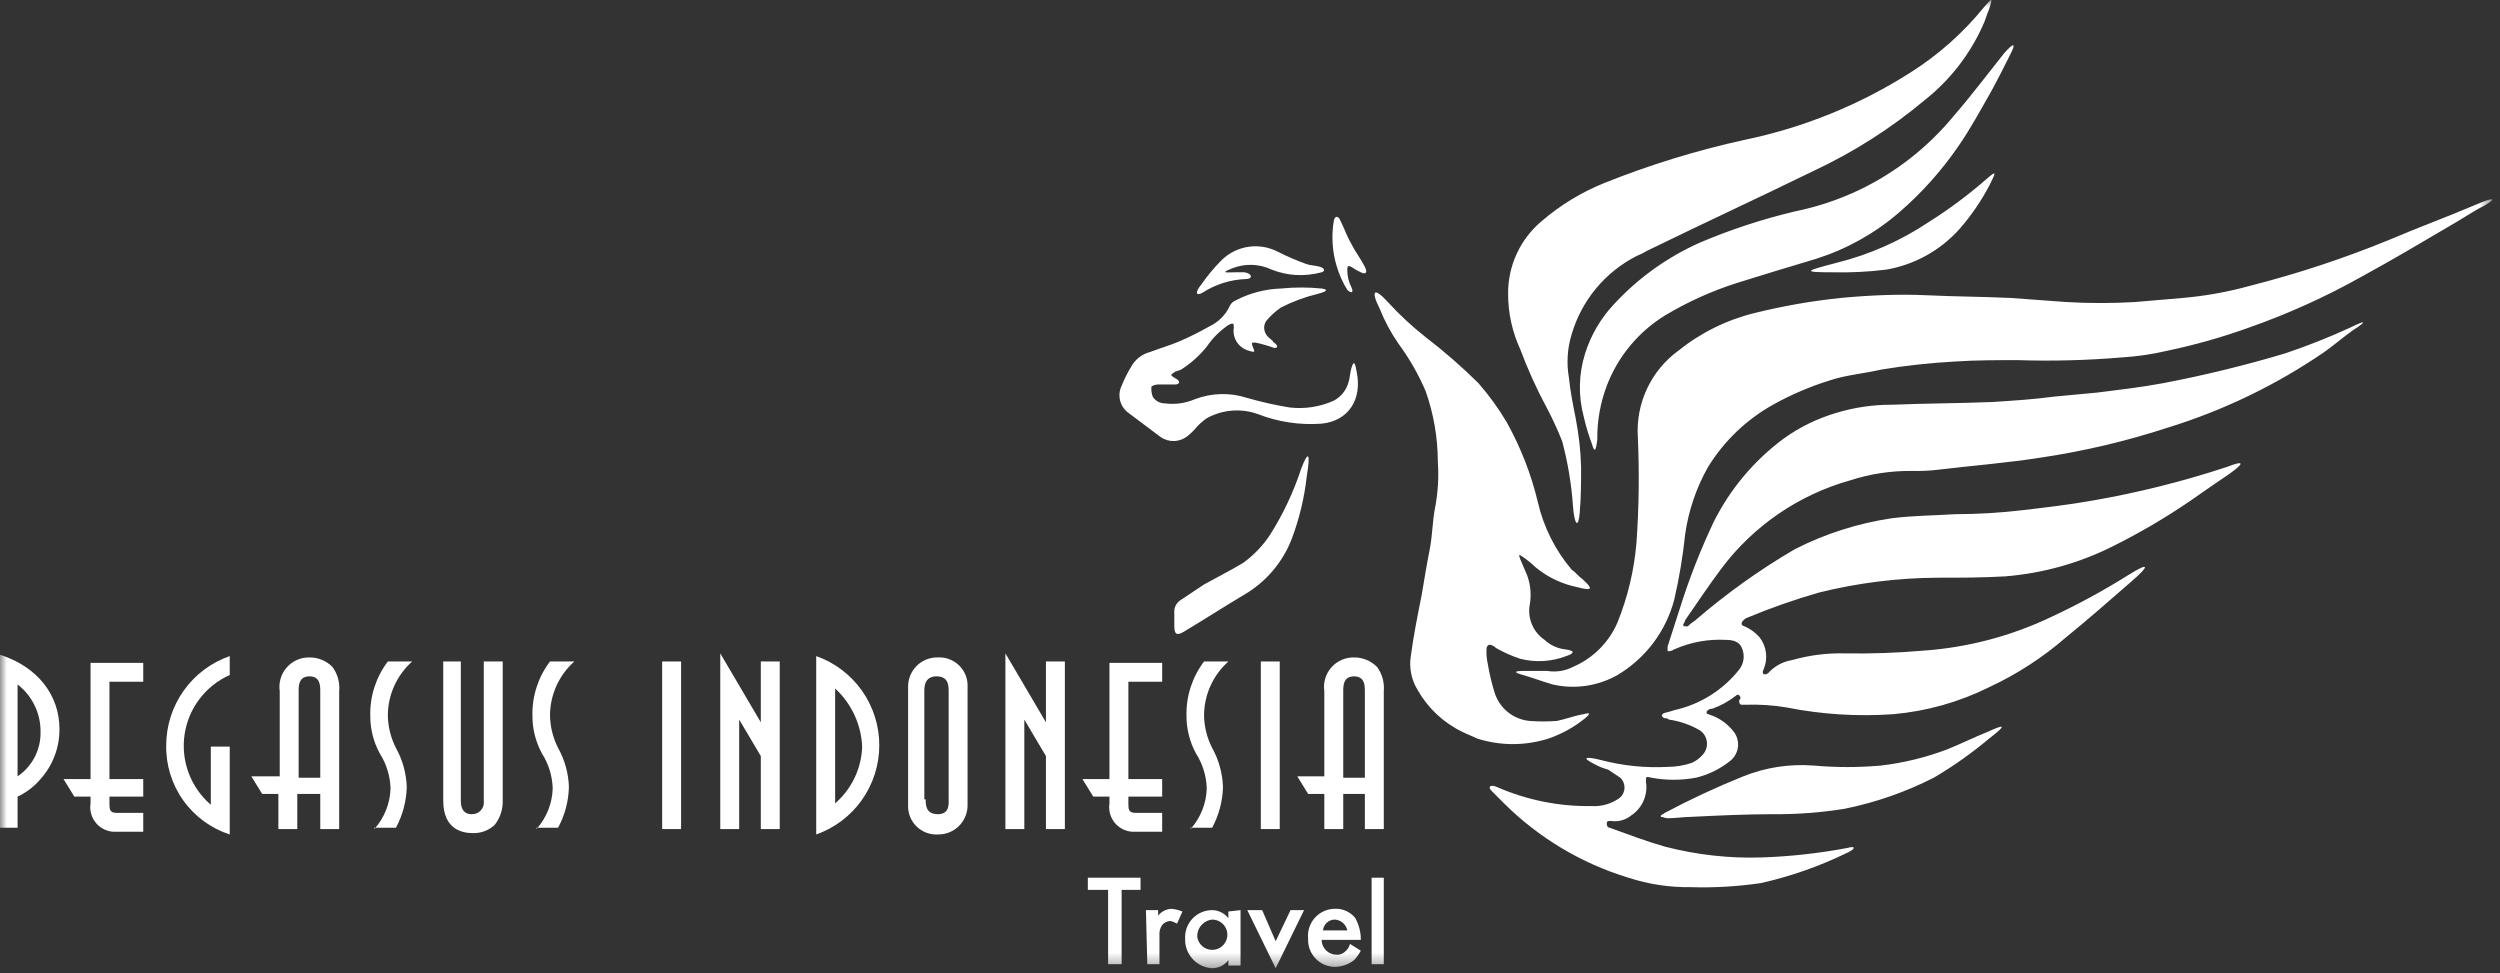 <svg width="185" height="72" viewBox="0 0 185 72" fill="none" xmlns="http://www.w3.org/2000/svg">
<rect x="0" y="0" width="185" height="72" fill="#333333" stroke="none"/>
<g clip-path="url(#clip0_43_587)">
<mask id="mask0_43_587" style="mask-type:luminance" maskUnits="userSpaceOnUse" x="0" y="0" width="185" height="72">
<path d="M184.43 0H0V71.65H184.43V0Z" fill="white"/>
</mask>
<g mask="url(#mask0_43_587)">
<path d="M83 65.85V71.35H82V65.85H80.5V64.95H84.4V65.85H83Z" fill="white"/>
<path d="M84.8 67.35H85.7V67.75C85.822 67.601 85.974 67.48 86.147 67.393C86.319 67.307 86.507 67.258 86.7 67.25C86.974 67.281 87.243 67.348 87.5 67.45L87.1 68.35C86.945 68.257 86.776 68.189 86.6 68.15C86.485 68.157 86.372 68.187 86.269 68.238C86.166 68.29 86.074 68.362 86 68.45C85.841 68.685 85.77 68.968 85.8 69.25V71.35H84.9L84.8 67.35Z" fill="white"/>
<path d="M91.8 67.35V71.45H90.9V71.05C90.76 71.236 90.578 71.386 90.37 71.491C90.162 71.595 89.933 71.649 89.7 71.65C89.144 71.619 88.624 71.371 88.249 70.959C87.875 70.548 87.678 70.006 87.7 69.45C87.686 69.179 87.728 68.908 87.822 68.654C87.917 68.4 88.062 68.167 88.249 67.971C88.436 67.774 88.661 67.618 88.911 67.511C89.16 67.404 89.428 67.35 89.7 67.35C89.932 67.352 90.161 67.407 90.369 67.511C90.577 67.615 90.758 67.765 90.9 67.95V67.45L91.8 67.35ZM88.6 69.35C88.634 69.561 88.728 69.758 88.871 69.918C89.014 70.077 89.2 70.192 89.406 70.249C89.612 70.306 89.831 70.303 90.035 70.24C90.24 70.177 90.422 70.057 90.56 69.893C90.698 69.73 90.787 69.53 90.815 69.318C90.844 69.106 90.811 68.89 90.72 68.696C90.63 68.502 90.485 68.338 90.305 68.224C90.124 68.109 89.914 68.049 89.7 68.05C89.384 68.083 89.094 68.237 88.888 68.479C88.683 68.721 88.58 69.033 88.6 69.35Z" fill="white"/>
<path d="M93.4 67.35L94.4 69.65L95.5 67.35H96.5L94.4 71.65L92.3 67.35H93.4Z" fill="white"/>
<path d="M100.7 70.35C100.568 70.606 100.399 70.842 100.2 71.05C99.799 71.362 99.308 71.537 98.8 71.55C98.529 71.55 98.26 71.496 98.011 71.389C97.761 71.282 97.536 71.126 97.349 70.929C97.162 70.733 97.017 70.5 96.923 70.246C96.828 69.992 96.787 69.721 96.8 69.45C96.772 69.171 96.803 68.889 96.891 68.623C96.979 68.357 97.122 68.112 97.31 67.905C97.499 67.697 97.729 67.532 97.986 67.419C98.242 67.306 98.52 67.249 98.8 67.25C99.088 67.239 99.374 67.297 99.635 67.418C99.896 67.54 100.124 67.722 100.3 67.95C100.55 68.411 100.688 68.925 100.7 69.45V69.55H97.8C97.803 69.841 97.919 70.119 98.125 70.325C98.331 70.531 98.609 70.647 98.9 70.65C99.118 70.663 99.333 70.591 99.5 70.45C99.698 70.302 99.839 70.09 99.9 69.85L100.7 70.35ZM99.7 68.85C99.657 68.637 99.546 68.444 99.384 68.299C99.222 68.155 99.017 68.067 98.8 68.05C98.576 68.044 98.359 68.123 98.192 68.272C98.025 68.421 97.92 68.627 97.9 68.85H99.7Z" fill="white"/>
<path d="M102.4 64.95H101.5V71.35H102.4V64.95Z" fill="white"/>
<path fill-rule="evenodd" clip-rule="evenodd" d="M173.9 24.25C172.335 24.969 170.733 25.604 169.1 26.15C166.139 27.036 163.135 27.77 160.1 28.35C158.5 28.65 156.8 28.85 155.2 29.05L152 29.35C150.5 29.55 149 29.65 147.4 29.75C144.9 29.85 142.4 29.85 140 29.95C138.611 29.945 137.229 30.148 135.9 30.55C134.502 30.958 133.183 31.601 132 32.45C129.801 34.076 128.019 36.201 126.8 38.65C125.821 40.723 124.985 42.862 124.3 45.05C124 45.95 123.7 46.95 123.4 47.85V48.15C123.5 48.25 123.6 48.15 123.7 48.15C123.8 48.15 123.8 48.05 123.9 48.05C125.094 47.521 126.396 47.281 127.7 47.35C128.2 47.35 128.7 47.45 128.9 47.95C129.014 48.21 129.056 48.496 129.021 48.778C128.986 49.059 128.875 49.326 128.7 49.55C127.493 51.073 125.798 52.132 123.9 52.55C123.671 52.63 123.437 52.697 123.2 52.75C122.9 52.85 122.9 53.05 123.2 53.15C123.254 53.144 123.309 53.149 123.361 53.166C123.413 53.184 123.46 53.212 123.5 53.25C124.311 53.365 125.093 53.636 125.8 54.05C125.941 54.148 126.06 54.275 126.148 54.422C126.236 54.569 126.291 54.734 126.31 54.904C126.329 55.075 126.311 55.248 126.258 55.411C126.204 55.574 126.116 55.724 126 55.85C125.778 56.104 125.506 56.308 125.2 56.45C124.62 56.647 124.012 56.748 123.4 56.75C121.751 56.837 120.098 56.669 118.5 56.25C117.3 55.95 117 56.05 118 56.55C118.315 56.726 118.651 56.86 119 56.95L119.9 57.55C120.014 57.658 120.101 57.791 120.154 57.939C120.207 58.087 120.225 58.245 120.205 58.401C120.186 58.556 120.13 58.706 120.042 58.836C119.954 58.966 119.837 59.074 119.7 59.15C119.135 59.512 118.47 59.687 117.8 59.65C115.393 59.689 113.007 59.211 110.8 58.25C110.4 58.05 110 58.15 110.4 58.55L111.3 59.45C113.872 62.007 117.03 63.895 120.5 64.95C121.985 65.434 123.539 65.67 125.1 65.65C126.839 65.703 128.579 65.602 130.3 65.35C132.477 64.86 134.591 64.122 136.6 63.15C137.3 62.85 137.4 62.55 136.7 62.75C134.621 63.142 132.515 63.376 130.4 63.45C127.974 63.531 125.549 63.261 123.2 62.65C121.8 62.25 120.5 61.75 119.1 61.25C119 61.25 118.9 61.15 118.9 60.95C118.9 60.75 119 60.75 119.2 60.75C119.464 60.792 119.734 60.778 119.992 60.709C120.251 60.64 120.492 60.518 120.7 60.35C121.105 60.084 121.425 59.706 121.62 59.263C121.815 58.819 121.878 58.328 121.8 57.85C121.8 57.45 121.8 57.45 122.2 57.55C123.291 57.753 124.409 57.753 125.5 57.55C126.455 57.322 127.345 56.878 128.1 56.25C128.392 55.99 128.575 55.629 128.612 55.239C128.649 54.85 128.538 54.461 128.3 54.15C127.884 53.613 127.332 53.199 126.7 52.95C126.6 52.95 126.5 52.85 126.4 52.85C126.3 52.85 126.2 52.65 126.4 52.55C126.44 52.512 126.487 52.484 126.539 52.466C126.591 52.449 126.646 52.444 126.7 52.45C127.35 52.217 127.958 51.879 128.5 51.45C128.513 51.437 128.529 51.426 128.546 51.419C128.563 51.412 128.581 51.408 128.6 51.408C128.619 51.408 128.637 51.412 128.654 51.419C128.671 51.426 128.687 51.437 128.7 51.45C128.754 51.504 128.789 51.574 128.8 51.65C128.8 51.75 128.7 51.75 128.7 51.85C128.7 51.95 128.7 52.15 128.9 52.15H129.2C130.204 52.117 131.209 52.184 132.2 52.35C134.799 52.868 137.456 53.036 140.1 52.85C142.571 52.632 144.979 51.954 147.2 50.85C149.264 49.89 151.183 48.644 152.9 47.15C154.5 45.85 156.1 44.45 157.7 43.05C159.1 41.85 159.1 41.55 157.5 42.55C155.667 43.702 153.763 44.737 151.8 45.65C148.819 47.074 145.596 47.922 142.3 48.15C140.371 48.316 138.435 48.383 136.5 48.35C135.182 48.319 133.867 48.487 132.6 48.85C131.998 48.948 131.44 49.227 131 49.65C130.7 50.05 130.3 49.95 130.5 49.55C130.672 49.16 130.735 48.731 130.682 48.308C130.63 47.886 130.463 47.485 130.2 47.15C129.896 46.806 129.521 46.533 129.1 46.35C128.7 46.25 128.9 45.95 129.2 45.75C130.962 45.013 132.765 44.378 134.6 43.85C137.479 43.134 140.433 42.764 143.4 42.75C145.1 42.75 146.7 42.75 148.4 42.65C151.149 42.426 153.831 41.679 156.3 40.45C158.309 39.452 160.247 38.316 162.1 37.05C163.1 36.35 164.1 35.65 165 35.05C166.1 34.25 166.1 34.05 164.8 34.55C161.533 35.629 158.191 36.465 154.8 37.05C153.1 37.35 151.4 37.55 149.7 37.75C148.041 37.947 146.371 38.047 144.7 38.05C143.1 38.15 141.6 38.15 140 38.35C137.491 38.719 135.059 39.496 132.8 40.65C130.176 42.186 127.699 43.96 125.4 45.95C125.215 46.058 125.046 46.193 124.9 46.35H124.6C124.6 46.35 124.5 46.15 124.6 46.15C124.7 45.95 124.7 45.85 124.8 45.75C125.7 44.45 126.5 43.25 127.4 42.05C129.77 38.902 133.107 36.618 136.9 35.55C138.385 35.066 139.939 34.83 141.5 34.85C142.168 34.867 142.837 34.833 143.5 34.75C146 34.45 148.6 34.25 151.1 33.85C154.256 33.377 157.367 32.641 160.4 31.65C164.527 30.378 168.438 28.491 172 26.05C172.7 25.55 173.4 24.95 174.1 24.45C175.2 23.75 175.1 23.65 173.9 24.25ZM183.2 15.15C181.1 16.05 178.9 16.85 176.8 17.75C173.45 19.122 170.008 20.258 166.5 21.15C164.865 21.603 163.191 21.905 161.5 22.05L158 22.35C156.301 22.45 154.599 22.45 152.9 22.35L148.8 22.05C146.7 21.95 144.7 21.95 142.6 21.85C140.5 21.75 138.3 21.85 136.2 22.05C134.077 22.271 131.972 22.638 129.9 23.15C127.816 23.651 125.87 24.607 124.2 25.95C123.202 26.678 122.403 27.646 121.879 28.765C121.354 29.884 121.121 31.117 121.2 32.35C121.317 34.95 121.283 37.554 121.1 40.15C120.931 42.176 120.459 44.164 119.7 46.05C119.066 47.534 117.884 48.717 116.4 49.35C115.815 49.65 115.149 49.755 114.5 49.65H112.8C112 49.65 112 49.75 112.7 49.95C113.4 50.15 114.2 50.45 114.9 50.65C116.531 51.026 118.244 50.776 119.7 49.95C121.782 48.708 123.291 46.696 123.9 44.35C124.264 42.768 124.531 41.165 124.7 39.55C124.947 37.791 125.524 36.095 126.4 34.55C127.583 32.633 129.235 31.05 131.2 29.95C132.534 29.207 133.942 28.604 135.4 28.15C136.6 27.75 137.9 27.65 139.2 27.35C141.021 27.051 142.857 26.851 144.7 26.75C146.2 26.65 147.8 26.65 149.3 26.65C151.868 26.733 154.439 26.666 157 26.45C158.146 26.381 159.283 26.214 160.4 25.95C162.437 25.523 164.442 24.955 166.4 24.25C169.306 23.231 172.116 21.959 174.8 20.45C177 19.25 179.2 17.95 181.4 16.65C182.1 16.25 182.7 15.85 183.4 15.45C184.8 14.75 184.8 14.45 183.2 15.15ZM114.6 54.65C115.58 54.311 116.494 53.803 117.3 53.15C118 52.55 117.3 52.85 116.7 52.95C116.3 53.05 115.7 53.25 115.2 53.35C114.534 53.4 113.866 53.4 113.2 53.35C112.607 53.297 112.043 53.069 111.58 52.696C111.118 52.322 110.776 51.819 110.6 51.25C110.386 50.562 110.219 49.861 110.1 49.15C110.017 48.789 109.984 48.419 110 48.05C110 47.75 110.2 47.65 110.4 47.75C110.6 47.85 110.6 47.85 110.7 47.95C111.272 48.276 111.875 48.544 112.5 48.75C113.627 49.037 114.815 48.967 115.9 48.55C116.5 48.35 116.6 48.15 115.8 48.05C115.238 47.984 114.712 47.739 114.3 47.35C113.885 47.069 113.56 46.675 113.365 46.213C113.169 45.752 113.112 45.243 113.2 44.75C113.333 44.012 113.264 43.252 113 42.55C112.9 42.35 112.8 42.05 112.7 41.85C112.4 41.15 112.3 40.95 112.6 41.15C112.9 41.35 113.3 41.65 113.6 41.95C114.387 42.609 115.308 43.087 116.3 43.35C117.5 43.65 118.2 43.85 117.1 42.85C116.8 42.65 116.6 42.35 116.3 42.15C115.079 40.707 114.221 38.993 113.8 37.15C113.305 35.088 112.531 33.103 111.5 31.25C110.891 30.221 110.188 29.25 109.4 28.35C108.172 27.136 106.87 26.001 105.5 24.95C104.497 24.162 103.561 23.292 102.7 22.35C101.7 21.25 101.4 21.45 102.1 22.85C102.466 23.767 102.936 24.639 103.5 25.45C104.299 26.536 104.97 27.71 105.5 28.95C106.089 30.621 106.393 32.379 106.4 34.15C106.48 35.287 106.413 36.43 106.2 37.55C106 38.55 106 39.65 105.8 40.65C105.6 41.65 105.4 42.85 105.2 44.05C104.9 45.55 104.6 47.05 104.4 48.55C104.263 49.416 104.441 50.303 104.9 51.05C105.659 52.395 106.81 53.477 108.2 54.15C108.6 54.35 108.9 54.45 109.3 54.65C111.024 55.201 112.876 55.201 114.6 54.65ZM114.5 30.25C114.908 31.03 115.275 31.832 115.6 32.65C116.02 34.221 116.288 35.828 116.4 37.45C116.5 38.85 116.8 39.15 116.9 37.95C117 36.75 117 35.65 117 34.55C116.966 33.341 116.832 32.137 116.6 30.95C116.4 29.95 116.2 28.95 116.1 27.95C115.913 26.883 115.982 25.786 116.3 24.75C116.662 23.507 117.275 22.351 118.1 21.354C118.926 20.356 119.947 19.538 121.1 18.95C121.376 18.837 121.644 18.703 121.9 18.55C126 16.55 130.1 14.65 134.2 12.65C137.186 11.253 139.976 9.471 142.5 7.35C144.306 5.906 145.745 4.056 146.7 1.95C146.9 1.55 147 1.15 147.2 0.65C147.5 -0.25 147.4 -0.15 146.8 0.55C145.271 2.431 143.447 4.052 141.4 5.35C137.638 7.751 133.47 9.445 129.1 10.35C125.551 11.127 122.072 12.197 118.7 13.55C117.025 14.228 115.472 15.174 114.1 16.35C113.309 17.008 112.674 17.834 112.242 18.768C111.809 19.702 111.59 20.721 111.6 21.75C111.6 23.166 111.907 24.565 112.5 25.85C113.064 27.361 113.732 28.831 114.5 30.25ZM137.6 14.05C136.071 14.776 134.459 15.314 132.8 15.65C130.407 16.22 128.065 16.989 125.8 17.95C123.374 19.028 121.195 20.594 119.4 22.55C118.441 23.579 117.724 24.809 117.3 26.15C116.818 27.675 116.783 29.306 117.2 30.85C117.354 31.53 117.554 32.198 117.8 32.85C118 33.55 118.1 33.35 118.2 32.55C118.18 31.185 118.418 29.828 118.9 28.55C119.722 26.391 121.234 24.563 123.2 23.35C124.869 22.349 126.647 21.544 128.5 20.95C130.4 20.35 132.4 19.75 134.4 19.15C136.642 18.44 138.717 17.283 140.5 15.75C142.171 14.312 143.65 12.665 144.9 10.85C145.8 9.55 146.5 8.25 147.3 6.85C147.8 5.95 148.3 4.95 148.8 3.95C149.2 3.15 149 3.15 148.3 3.95C147.1 5.45 145.9 7.05 144.6 8.55C142.695 10.872 140.306 12.749 137.6 14.05ZM100 27.25C99.9 27.55 99.9 27.95 99.8 28.25C99.724 28.547 99.587 28.825 99.397 29.066C99.208 29.307 98.97 29.506 98.7 29.65C97.666 30.114 96.525 30.287 95.4 30.15C94.354 29.975 93.319 29.741 92.3 29.45C91.027 29.033 89.65 29.068 88.4 29.55C87.707 29.845 86.947 29.948 86.2 29.85C86.02 29.851 85.842 29.805 85.684 29.718C85.527 29.63 85.394 29.504 85.3 29.35C85.218 29.126 85.184 28.888 85.2 28.65C85.2 28.55 85.5 28.45 85.7 28.45H87C87.2 28.45 87.5 28.25 86.9 27.95C86.6 27.75 86.6 27.75 86.9 27.55C87 27.45 87.2 27.45 87.4 27.35C88.123 26.893 88.765 26.318 89.3 25.65C89.729 25.021 90.271 24.479 90.9 24.05C91.3 23.85 91.3 23.95 91.3 24.25C91.243 24.619 91.323 24.996 91.526 25.31C91.729 25.623 92.04 25.851 92.4 25.95C93 26.15 92.8 25.95 92.7 25.65C92.6 25.35 92.6 25.35 92.9 25.35C93.376 25.45 93.843 25.584 94.3 25.75C94.5 25.75 94.6 25.65 94.4 25.45C94.2 25.25 94.2 25.35 94.2 25.25C94 25.05 93.8 24.95 93.7 24.75C93.601 24.602 93.548 24.428 93.548 24.25C93.548 24.072 93.601 23.898 93.7 23.75C94.017 23.366 94.388 23.029 94.8 22.75C95.658 22.314 96.564 21.978 97.5 21.75C97.9 21.65 98.5 21.45 97.8 21.35C96.802 21.25 95.797 21.25 94.8 21.35C93.613 21.388 92.45 21.695 91.4 22.25C91.221 22.329 91.079 22.471 91 22.65C90.691 23.31 90.16 23.84 89.5 24.15C88.787 24.556 88.053 24.924 87.3 25.25C86.6 25.55 85.9 25.75 85.1 26.05C84.803 26.126 84.525 26.263 84.284 26.453C84.043 26.642 83.844 26.88 83.7 27.15C83.427 27.596 83.193 28.064 83 28.55C82.836 28.889 82.797 29.275 82.888 29.64C82.979 30.006 83.196 30.328 83.5 30.55L85.9 32.35C86.199 32.553 86.556 32.654 86.917 32.636C87.278 32.617 87.623 32.482 87.9 32.25C88.158 32.042 88.392 31.808 88.6 31.55C88.811 31.326 89.046 31.125 89.3 30.95C89.875 30.631 90.512 30.439 91.167 30.387C91.823 30.335 92.482 30.425 93.1 30.65C94.595 31.23 96.201 31.469 97.8 31.35C99.8 31.15 100.8 29.55 100.4 27.55C100.3 26.95 100.2 26.55 100 27.25ZM147.1 54.15C146.1 54.55 145.1 55.05 144.1 55.45C142.522 56.049 140.876 56.452 139.2 56.65C137.537 56.8 135.863 56.8 134.2 56.65C132.428 56.515 130.649 56.789 129 57.45C127.021 58.248 125.085 59.149 123.2 60.15C123.1 60.25 123 60.25 122.9 60.35V60.45C123.1 60.45 123.2 60.55 123.4 60.55C124 60.55 124.6 60.45 125.1 60.45C127.1 60.35 129.2 60.25 131.2 60.25C132.975 60.266 134.748 60.132 136.5 59.85C138.794 59.385 141.014 58.612 143.1 57.55C144.545 56.699 145.916 55.729 147.2 54.65C148.5 53.65 148.4 53.55 147.1 54.15ZM96.3 34.65C95.739 36.372 94.966 38.018 94 39.55C93.467 40.366 92.789 41.078 92 41.65C91 42.25 90 42.75 89.1 43.25L87.3 44.45C87.161 44.553 87.052 44.69 86.981 44.847C86.911 45.005 86.883 45.178 86.9 45.35V46.35C86.9 46.95 87.1 47.05 87.6 46.75C89.1 45.85 90.5 44.95 92 44.05C93.65 43.109 94.922 41.624 95.6 39.85C96.154 38.368 96.524 36.823 96.7 35.25C97 33.45 96.8 33.35 96.3 34.65ZM147 13.25C145.652 14.427 144.215 15.497 142.7 16.45C140.622 17.833 138.322 18.848 135.9 19.45C133.6 20.05 133.3 20.15 135.6 20.15C136.936 20.183 138.274 20.116 139.6 19.95C141.686 19.585 143.588 18.529 145 16.95C145.856 15.973 146.594 14.899 147.2 13.75C147.7 12.75 147.8 12.55 147 13.25ZM89 21.65C89.957 21.035 91.063 20.69 92.2 20.65C92.7 20.65 92.7 20.25 92.1 20.15H91.4C90.8 20.15 90.2 20.25 91.2 19.85C91.665 19.668 92.162 19.583 92.66 19.6C93.159 19.617 93.649 19.736 94.1 19.95C94.675 20.178 95.283 20.313 95.9 20.35C96.54 20.383 97.181 20.315 97.8 20.15C98.1 20.05 98 19.85 97.7 19.75C97.4 19.65 97 19.65 96.7 19.55C95.983 19.293 95.281 18.992 94.6 18.65C93.927 18.289 93.157 18.153 92.401 18.261C91.646 18.369 90.945 18.715 90.4 19.25C89.847 19.804 89.345 20.406 88.9 21.05C88.4 21.65 88.5 21.95 89 21.65ZM100 18.05C99.7 17.55 99.5 16.95 99.2 16.35C99.1 16.05 98.8 15.85 98.7 16.35C98.517 17.451 98.585 18.579 98.9 19.65C99.082 20.284 99.351 20.89 99.7 21.45C100 21.75 100.2 21.65 100 21.25C99.796 20.848 99.693 20.401 99.7 19.95C99.7 19.65 99.8 19.65 100 19.75C100.22 19.905 100.455 20.039 100.7 20.15C101.1 20.35 101.2 20.15 101 19.75C100.7 19.15 100.3 18.65 100 18.05Z" fill="white"/>
<path d="M0 61.35V48.45C2.8 49.35 4.4 51.45 4.4 53.95C4.409 55.315 3.91 56.633 3 57.65C2.534 58.201 1.954 58.645 1.3 58.95V61.25H0V61.35ZM1.3 57.45C1.837 57.087 2.274 56.594 2.571 56.017C2.869 55.441 3.016 54.798 3 54.15C3.006 53.475 2.856 52.808 2.561 52.2C2.266 51.593 1.834 51.062 1.3 50.65V57.45Z" fill="white"/>
<path d="M6.7 57.55V49.05H10.6V50.45H8.1V57.65H10.6V58.95H8.1V59.45C8.1 59.85 8.1 60.15 8.6 60.15H10.6V61.55H8.6C8.329 61.565 8.057 61.52 7.806 61.416C7.555 61.313 7.33 61.155 7.148 60.954C6.966 60.753 6.831 60.513 6.753 60.253C6.676 59.992 6.658 59.718 6.7 59.45V58.95H5.5L4.7 57.65H6.7V57.55Z" fill="white"/>
<path d="M17 55.25V61.75C15.612 61.3 14.406 60.415 13.56 59.226C12.713 58.038 12.272 56.609 12.3 55.15C12.302 53.698 12.756 52.283 13.598 51.101C14.44 49.918 15.629 49.027 17 48.55V49.95C16.116 50.344 15.345 50.956 14.761 51.727C14.176 52.499 13.797 53.406 13.657 54.364C13.517 55.323 13.622 56.3 13.962 57.207C14.302 58.114 14.865 58.92 15.6 59.55V55.25H17Z" fill="white"/>
<path d="M20.7 57.55V51.15C20.654 50.836 20.676 50.516 20.766 50.212C20.855 49.908 21.01 49.627 21.22 49.389C21.429 49.151 21.688 48.962 21.978 48.834C22.268 48.706 22.583 48.644 22.9 48.65C23.216 48.648 23.529 48.709 23.82 48.829C24.112 48.949 24.377 49.126 24.6 49.35C24.982 49.868 25.16 50.509 25.1 51.15V61.35H23.7V58.75H22V61.35H20.6V58.75H19.4L18.6 57.45H20.7V57.55ZM23.7 57.55V51.15C23.7 50.75 23.7 50.05 22.9 50.05C22.1 50.05 22.1 50.75 22.1 51.15V57.55H23.7Z" fill="white"/>
<path d="M27.7 61.35C28.441 60.523 28.866 59.46 28.9 58.35C28.874 57.427 28.598 56.528 28.1 55.75C27.635 54.89 27.394 53.927 27.4 52.95C27.369 51.508 27.828 50.098 28.7 48.95H30.5C29.935 49.453 29.483 50.069 29.173 50.758C28.863 51.447 28.701 52.194 28.7 52.95C28.715 53.785 28.92 54.606 29.3 55.35C29.795 56.239 30.069 57.233 30.1 58.25C30.071 59.299 29.797 60.326 29.3 61.25H27.7V61.35Z" fill="white"/>
<path d="M34.1 48.95V59.25C34.1 59.45 34.1 60.25 34.9 60.25C35.028 60.256 35.157 60.233 35.275 60.184C35.394 60.134 35.5 60.059 35.586 59.963C35.672 59.867 35.736 59.754 35.773 59.63C35.81 59.507 35.819 59.377 35.8 59.25V48.95H37.2V59.25C37.218 59.902 37.005 60.539 36.6 61.05C36.165 61.451 35.591 61.666 35 61.65C34.3 61.65 32.8 61.45 32.8 59.25V48.95H34.1Z" fill="white"/>
<path d="M39.7 61.35C40.441 60.523 40.866 59.46 40.9 58.35C40.874 57.427 40.597 56.528 40.1 55.75C39.635 54.89 39.394 53.927 39.4 52.95C39.369 51.508 39.828 50.098 40.7 48.95H42.5C41.935 49.453 41.483 50.069 41.173 50.758C40.863 51.447 40.702 52.194 40.7 52.95C40.715 53.785 40.92 54.606 41.3 55.35C41.795 56.239 42.069 57.233 42.1 58.25C42.071 59.299 41.797 60.326 41.3 61.25H39.7V61.35Z" fill="white"/>
<path d="M49.1 48.95H50.4V61.35H49V48.95H49.1Z" fill="white"/>
<path d="M53.3 61.35V48.35L56.3 53.45V48.95H57.7V61.35H56.3V55.95L54.7 53.25V61.35H53.3Z" fill="white"/>
<path d="M60.4 48.55C61.765 49.032 62.947 49.926 63.783 51.108C64.619 52.29 65.067 53.702 65.067 55.15C65.067 56.598 64.619 58.01 63.783 59.192C62.947 60.374 61.765 61.268 60.4 61.75V48.55ZM61.8 59.45C62.405 58.926 62.895 58.282 63.239 57.559C63.584 56.837 63.775 56.05 63.8 55.25C63.729 53.608 63.01 52.062 61.8 50.95V59.45Z" fill="white"/>
<path d="M67.2 50.85C67.193 50.559 67.245 50.27 67.353 50C67.461 49.73 67.623 49.485 67.829 49.279C68.035 49.074 68.28 48.912 68.55 48.803C68.82 48.695 69.109 48.643 69.4 48.65C69.693 48.634 69.986 48.68 70.26 48.785C70.534 48.89 70.783 49.051 70.991 49.259C71.198 49.467 71.36 49.716 71.465 49.99C71.57 50.264 71.616 50.557 71.6 50.85V59.55C71.605 59.84 71.552 60.129 71.444 60.398C71.335 60.668 71.173 60.912 70.968 61.118C70.762 61.323 70.517 61.485 70.248 61.594C69.979 61.702 69.69 61.755 69.4 61.75C69.107 61.766 68.814 61.72 68.539 61.615C68.265 61.51 68.016 61.349 67.809 61.141C67.601 60.933 67.44 60.684 67.335 60.41C67.23 60.136 67.184 59.843 67.2 59.55V50.85ZM68.5 59.15C68.5 59.55 68.5 60.25 69.4 60.25C70.3 60.25 70.2 59.45 70.2 59.15V51.15C70.2 50.75 70.2 50.05 69.3 50.05C68.4 50.05 68.4 50.85 68.4 51.15V59.15H68.5Z" fill="white"/>
<path d="M74.4 61.35V48.35L77.4 53.45V48.95H78.8V61.35H77.4V55.95L75.8 53.25V61.35H74.4Z" fill="white"/>
<path d="M82.1 57.55V49.05H86V50.45H83.5V57.65H86V58.95H83.5V59.45C83.5 59.85 83.5 60.15 84 60.15H86V61.55H84C83.729 61.565 83.458 61.52 83.207 61.416C82.956 61.313 82.731 61.155 82.548 60.954C82.366 60.753 82.231 60.513 82.154 60.253C82.076 59.992 82.058 59.718 82.1 59.45V58.95H80.9L80.1 57.65H82.1V57.55Z" fill="white"/>
<path d="M88.1 61.35C88.841 60.523 89.266 59.46 89.3 58.35C89.274 57.427 88.998 56.528 88.5 55.75C88.035 54.89 87.794 53.927 87.8 52.95C87.77 51.508 88.228 50.098 89.1 48.95H90.9C90.336 49.453 89.883 50.069 89.573 50.758C89.263 51.447 89.102 52.194 89.1 52.95C89.115 53.785 89.32 54.606 89.7 55.35C90.195 56.239 90.469 57.233 90.5 58.25C90.471 59.299 90.197 60.326 89.7 61.25H88.1V61.35Z" fill="white"/>
<path d="M93.3 48.95H94.7V61.35H93.3V48.95Z" fill="white"/>
<path d="M98 57.55V51.15C97.953 50.836 97.976 50.516 98.066 50.212C98.155 49.908 98.31 49.627 98.52 49.389C98.729 49.151 98.988 48.962 99.278 48.834C99.569 48.706 99.883 48.644 100.2 48.65C100.516 48.648 100.828 48.709 101.12 48.829C101.412 48.949 101.677 49.126 101.9 49.35C102.282 49.868 102.46 50.509 102.4 51.15V61.35H101V58.75H99.4V61.35H98V58.75H96.8L96 57.45H98V57.55ZM101 57.55V51.15C101 50.75 101 50.05 100.2 50.05C99.4 50.05 99.4 50.75 99.4 51.15V57.55H101Z" fill="white"/>
</g>
</g>
<defs>
<clipPath id="clip0_43_587">
<rect width="185" height="72" fill="white"/>
</clipPath>
</defs>
</svg>

